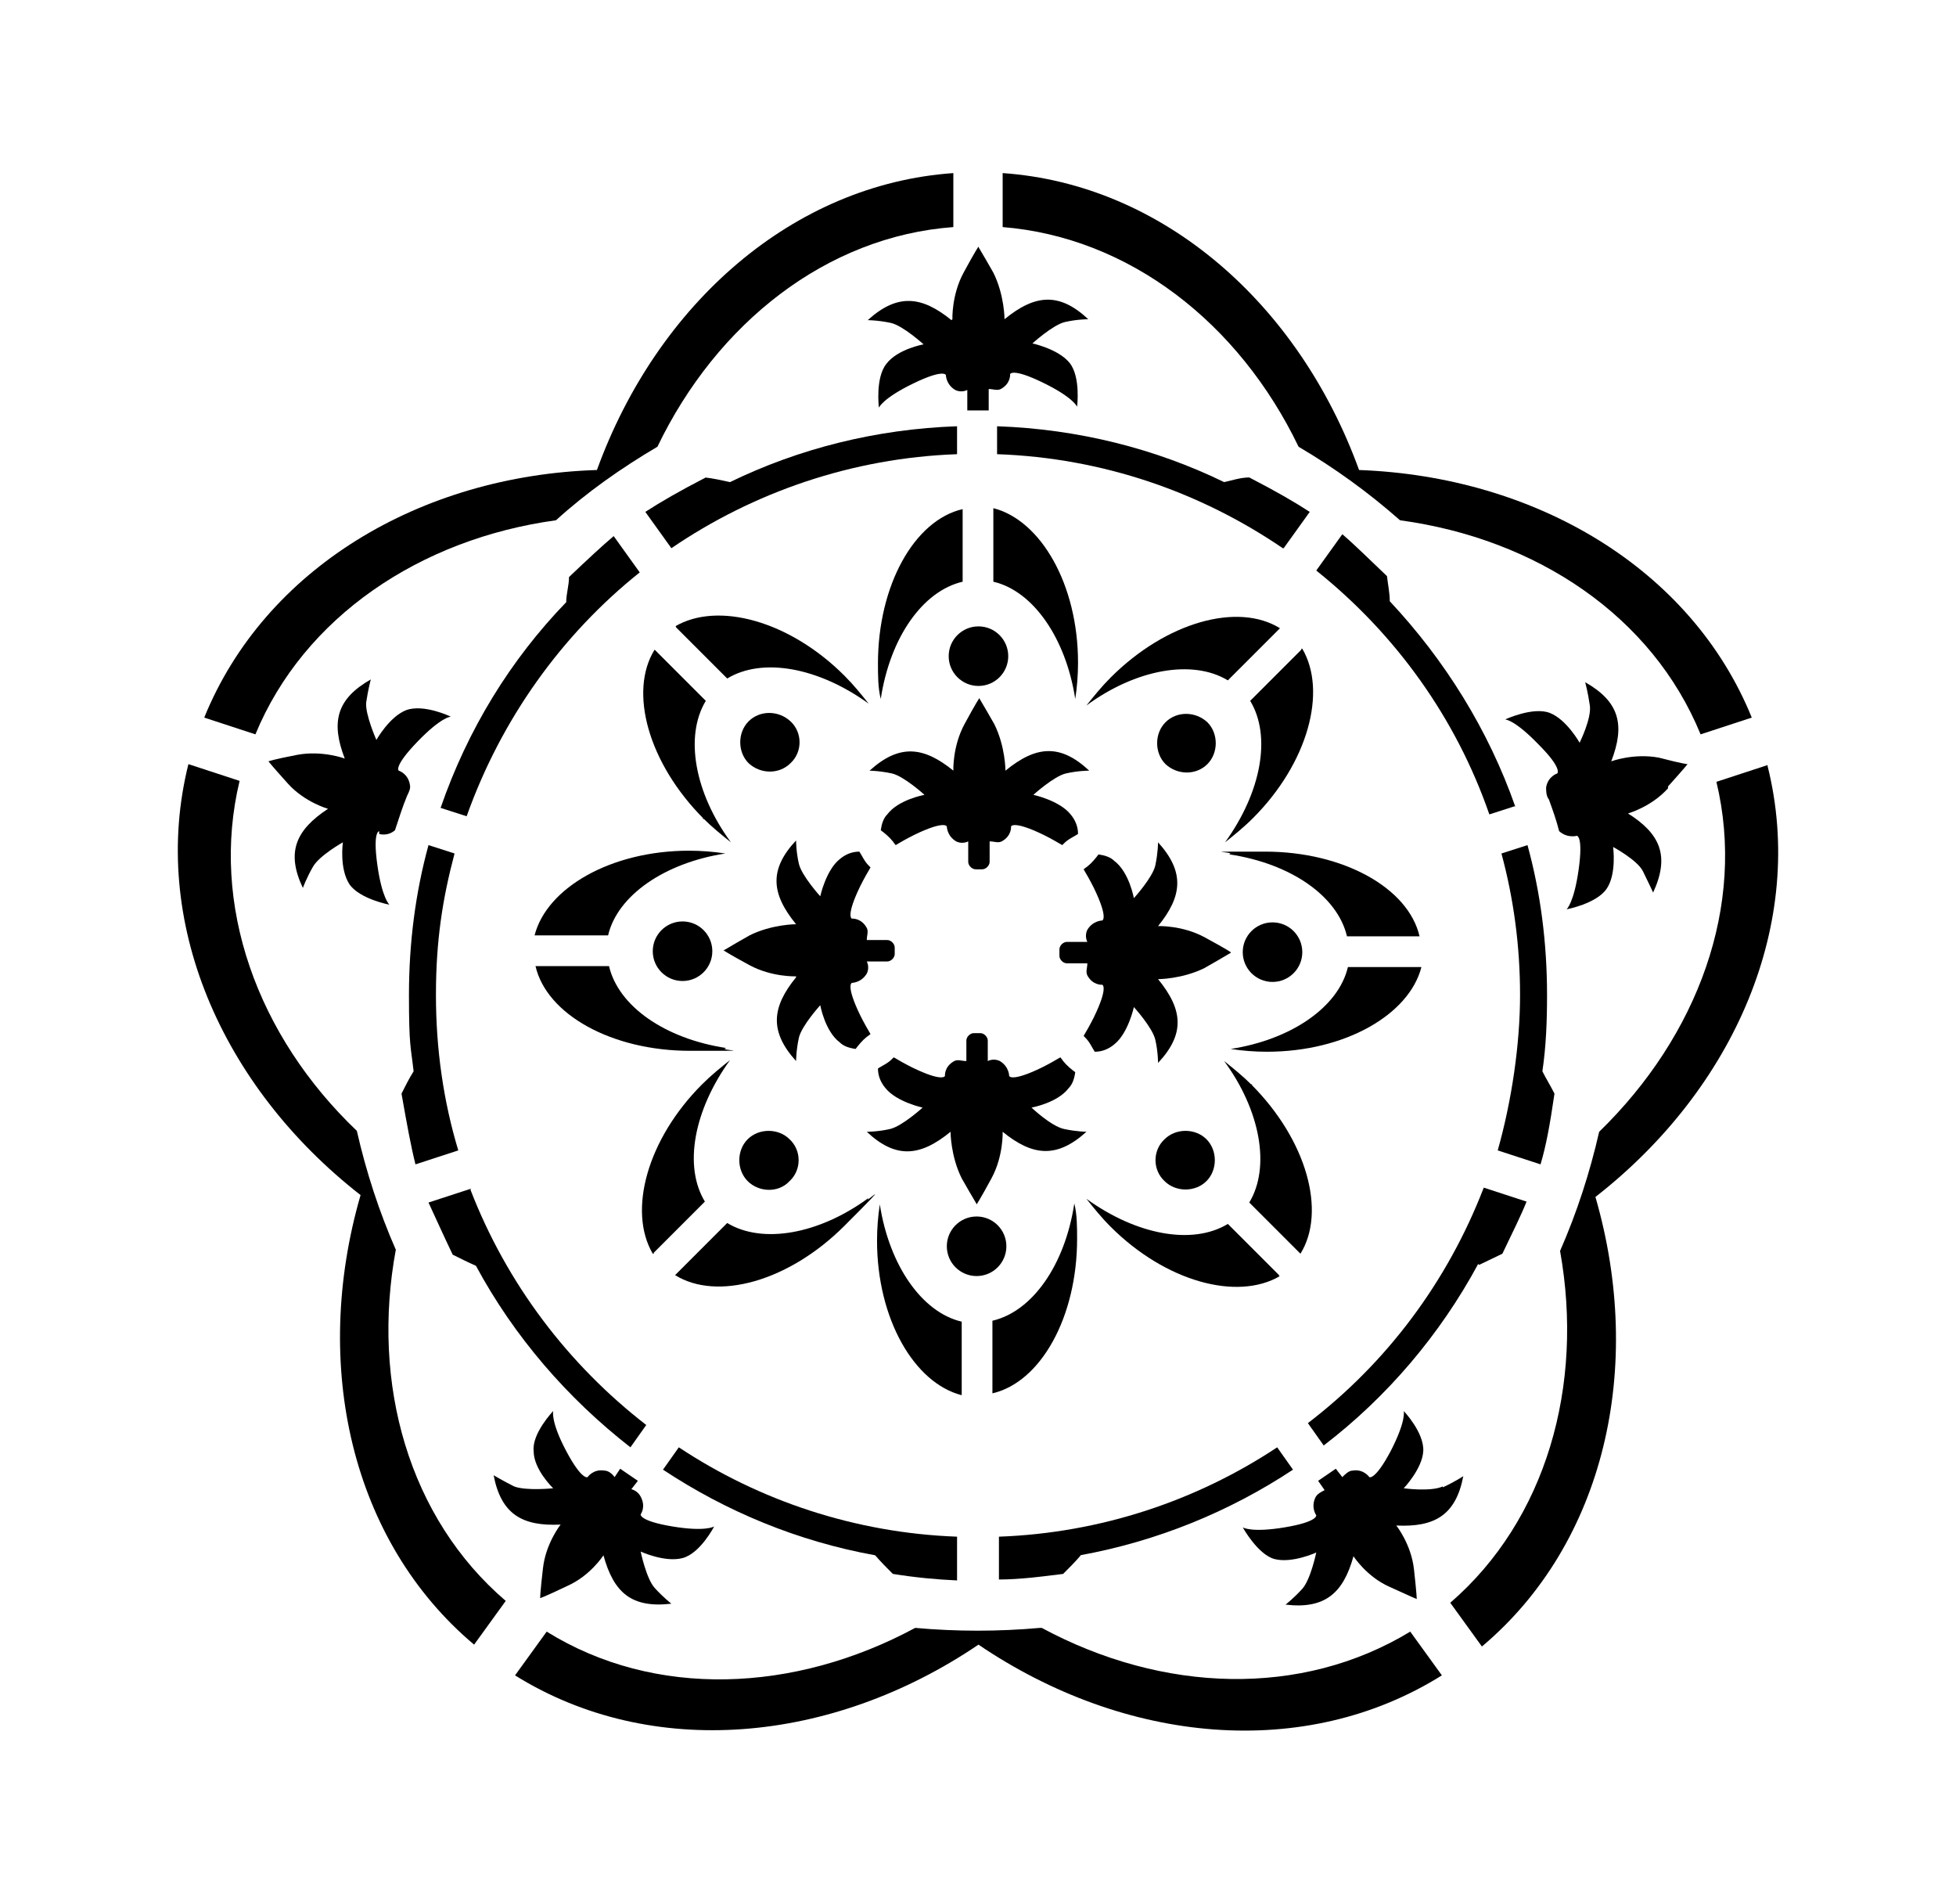 <?xml version="1.0" encoding="iso-8859-1"?>
<!-- Generator: Adobe Illustrator 28.5.0, SVG Export Plug-In . SVG Version: 9.03 Build 54727)  -->
<svg version="1.1" id="Livello_1" xmlns="http://www.w3.org/2000/svg" xmlns:xlink="http://www.w3.org/1999/xlink" x="0px" y="0px"
	 viewBox="0 0 935.435 910.219" style="enable-background:new 0 0 935.435 910.219;" xml:space="preserve">
<g id="Capa_1">
	<path d="M557.391,345.331c-5.34,5.34-5.34,14.686,0,20.027c5.785,5.34,14.686,5.34,20.026,0c5.34-5.34,5.34-14.686,0-20.027
		C571.632,339.991,562.731,339.991,557.391,345.331z"/>
	<path d="M323.303,299.938l24.477,24.477c16.911-10.236,43.613-5.34,67.645,12.016c-3.56-4.45-7.121-8.901-11.571-13.351
		c-26.257-26.257-60.525-35.603-80.996-23.587h0.445L323.303,299.938L323.303,299.938z"/>
	<path d="M427.441,403.631L427.441,403.631L427.441,403.631z"/>
	<path d="M518.673,414.756L518.673,414.756L518.673,414.756z"/>
	<path d="M588.543,455.254L588.543,455.254c0,0-1.78-1.335-12.461-7.121c-10.681-5.785-22.252-5.34-22.252-5.34
		c11.571-14.241,12.906-25.812,0-40.053c0,0,0,4.895-1.335,11.126c-1.335,5.785-10.236,15.576-10.236,15.576
		s-2.225-12.461-9.346-17.801c-1.78-1.78-4.45-2.67-7.566-3.115c-1.335,1.78-3.115,4.005-5.34,5.785c0,0-1.335,0.89-1.78,1.335
		c1.335,2.225,3.115,5.34,4.895,8.901c7.121,14.686,4.005,15.576,4.005,15.576s-4.45,0-7.121,4.45c-0.89,1.78-0.89,4.005,0,5.785
		h-9.791c-1.78,0-3.56,1.78-3.56,3.56v3.115c0,1.78,1.78,3.56,3.56,3.56h9.791c0,2.225-0.89,4.005,0,5.785
		c2.67,4.895,7.121,4.45,7.121,4.45s3.115,0.89-4.005,15.576c-1.78,3.56-3.56,6.676-4.895,8.901c0.89,0.89,1.78,1.78,2.67,3.115
		c0.89,1.335,1.78,3.115,2.67,4.45c3.56,0,6.676-1.335,9.346-3.56c6.676-5.34,9.346-17.801,9.346-17.801s8.901,9.791,10.236,15.576
		c1.335,5.785,1.335,11.126,1.335,11.126c12.906-13.796,12.016-25.367,0-40.053c0,0,11.571,0,22.252-5.34
		c10.236-5.785,12.016-7.121,12.461-7.121l0,0L588.543,455.254L588.543,455.254z"/>
	<path d="M415.425,368.473c0,0,4.895,0,11.126,1.335c5.785,1.335,15.576,10.236,15.576,10.236s-12.461,2.225-17.801,9.346
		c-1.78,1.78-2.67,4.45-3.115,7.566c1.78,1.335,4.005,3.115,5.785,5.34c0,0,0.89,1.335,1.335,1.78
		c2.225-1.335,5.34-3.115,8.901-4.895c14.686-7.121,15.576-4.005,15.576-4.005s0,4.45,4.45,7.121c1.78,0.89,4.005,0.89,5.785,0
		v9.791c0,1.78,1.78,3.56,3.56,3.56h3.115c1.78,0,3.56-1.78,3.56-3.56v-9.791c2.225,0,4.005,0.89,5.785,0
		c4.895-2.67,4.45-7.121,4.45-7.121s0.89-3.115,15.576,4.005c3.56,1.78,6.676,3.56,8.901,4.895c0.89-0.89,1.78-1.78,3.115-2.67
		s3.115-1.78,4.45-2.67c0-3.56-1.335-6.676-3.56-9.346c-5.34-6.676-17.801-9.346-17.801-9.346s9.791-8.901,15.576-10.236
		c5.785-1.335,11.126-1.335,11.126-1.335c-13.796-12.906-25.367-12.016-40.053,0c0,0,0-11.571-5.34-22.252
		c-5.785-10.236-7.121-12.016-7.121-12.461l0,0c0,0-1.335,1.78-7.121,12.461c-5.785,10.681-5.34,22.252-5.34,22.252
		c-14.241-11.571-25.812-12.906-40.053,0L415.425,368.473L415.425,368.473z"/>
	<path d="M612.13,300.383c-20.027-12.461-54.294-3.115-80.996,23.587c-4.45,4.45-8.011,8.901-11.571,13.351
		c23.587-17.356,50.734-22.252,67.645-12.016l24.477-24.477l0,0L612.13,300.383z"/>
	<path d="M556.946,544.706c-5.785,5.34-5.785,14.686,0,20.026c5.34,5.34,14.686,5.34,20.027,0c5.341-5.34,5.34-14.686,0-20.026
		C571.633,539.366,562.286,539.367,556.946,544.706z"/>
	<path d="M377.597,564.734c5.785-5.34,5.785-14.686,0-20.026c-5.34-5.34-14.686-5.34-20.027,0s-5.34,14.686,0,20.026
		S372.257,570.518,377.597,564.734z"/>
	<path d="M611.685,609.682L611.685,609.682l-24.477-24.477c-16.911,10.236-43.613,5.34-67.645-12.016
		c3.56,4.45,7.121,8.901,11.571,13.351c26.257,26.257,60.525,35.603,80.996,23.587h-0.445V609.682z"/>
	<path d="M322.858,609.682c20.027,12.461,54.294,3.115,80.996-23.587c26.702-26.702,8.011-8.901,11.571-13.351
		c-23.587,17.356-50.734,22.252-67.645,12.016l-24.477,24.477l0,0L322.858,609.682z"/>
	<path d="M679.33,462.375h-34.713c-4.45,19.136-27.147,34.713-56.074,39.163c5.785,0.89,11.571,1.335,17.356,1.335
		c37.383,0,68.09-17.801,73.876-40.498C679.775,462.375,679.33,462.375,679.33,462.375z"/>
	<path d="M225.395,568.294l-20.472,6.676c3.115,6.675,6.676,14.686,11.571,24.922c3.56,1.78,7.121,3.56,11.126,5.34
		c18.246,33.823,43.613,63.195,73.876,86.782l0,0l7.566-10.681c-37.383-28.927-66.755-67.645-84.111-112.594l0,0L225.395,568.294z"
		/>
	<circle cx="608.57" cy="455.254" r="14.241"/>
	<path d="M181.337,398.735c0,0,4.005,1.335,7.566-1.78c1.78-5.34,3.56-11.126,5.785-16.466l0,0c0.89-1.78,1.78-3.56,1.335-5.34
		c-0.89-5.34-5.34-6.676-5.34-6.676s-2.67-1.78,8.901-13.796c11.571-12.016,16.021-12.016,16.021-12.016s-12.906-6.23-21.362-3.115
		c-8.011,3.115-14.241,14.241-14.241,14.241s-5.34-12.016-4.895-17.801c0.89-6.23,2.225-11.126,2.225-11.126
		c-16.466,9.346-19.136,20.472-12.461,37.828c0,0-10.681-4.005-22.697-1.78c-11.571,2.225-13.796,3.115-13.796,3.115l0,0
		c0,0,1.335,1.78,9.346,10.681c8.011,8.901,19.136,12.016,19.136,12.016c-15.576,10.236-20.027,20.917-12.016,37.828
		c0,0,1.78-4.895,4.895-10.236c3.115-5.34,14.241-11.571,14.241-11.571s-1.78,12.461,3.115,20.027
		c4.895,7.121,19.136,9.791,19.136,9.791s-3.56-3.115-5.785-19.136c-2.225-16.021,0.89-16.021,0.89-16.021v1.333H181.337z"/>
	<path d="M380.712,467.27c-11.571,14.241-12.906,25.812,0,40.053c0,0,0-4.895,1.335-11.126c1.335-5.785,10.236-15.576,10.236-15.576
		s2.225,12.461,9.346,17.801c1.78,1.78,4.45,2.67,7.566,3.115c1.335-1.78,3.115-4.005,5.34-5.785c0,0,1.335-0.89,1.78-1.335
		c-1.335-2.225-3.115-5.34-4.895-8.901c-7.121-14.686-4.005-15.576-4.005-15.576s4.45,0,7.121-4.45c0.89-1.78,0.89-4.005,0-5.785
		h9.791c1.78,0,3.56-1.78,3.56-3.56v-3.115c0-1.78-1.78-3.56-3.56-3.56h-9.791c0-2.225,0.89-4.005,0-5.785
		c-2.67-4.895-7.121-4.45-7.121-4.45s-3.115-0.89,4.005-15.576c1.78-3.56,3.56-6.676,4.895-8.901c-0.89-0.89-1.78-1.78-2.67-3.115
		c-0.89-1.335-1.78-3.115-2.67-4.45c-3.56,0-6.676,1.335-9.346,3.56c-6.676,5.34-9.346,17.801-9.346,17.801
		s-8.901-9.791-10.236-15.576c-1.335-5.785-1.335-11.126-1.335-11.126c-12.906,13.796-12.016,25.367,0,40.053
		c0,0-11.571,0-22.252,5.34c-10.236,5.785-12.016,7.121-12.461,7.121l0,0c0,0,1.78,1.335,12.461,7.121
		c10.681,5.785,22.252,5.34,22.252,5.34l0,0L380.712,467.27L380.712,467.27z"/>
	<path d="M613.91,262.11l12.461-17.356c-7.566-4.895-16.021-9.791-28.927-16.466c-4.005,0-8.011,1.335-12.016,2.225
		c-32.933-16.021-69.87-25.367-108.588-26.702v13.351c50.734,1.78,97.462,18.246,136.625,44.948l0,0H613.91z"/>
	<path d="M797.709,376.038c8.011-8.901,9.346-10.681,9.346-10.681l0,0c0,0-1.78,0-13.796-3.115
		c-12.016-2.225-22.697,1.78-22.697,1.78c6.675-17.356,4.005-28.482-12.461-37.828c0,0,1.335,4.895,2.225,11.126
		c0.89,6.23-4.895,17.801-4.895,17.801s-6.23-11.126-14.241-14.241c-8.011-3.115-21.362,3.115-21.362,3.115s4.45,0,16.021,12.016
		c11.571,11.571,8.901,13.796,8.901,13.796s-4.45,1.335-5.34,6.676c0,1.78,0,4.005,1.335,5.785l0,0
		c1.78,4.895,3.56,9.791,4.895,15.131l0,0c4.005,3.56,8.456,2.225,8.456,2.225s3.115,0,0.89,16.021
		c-2.225,16.021-5.785,19.136-5.785,19.136s14.241-2.67,19.136-9.791c4.895-7.121,3.115-20.027,3.115-20.027
		s11.571,6.23,14.241,11.571s4.895,10.236,4.895,10.236c8.011-17.356,3.56-28.037-12.016-37.828c0,0,11.126-3.115,19.136-12.016
		v-0.888H797.709z"/>
	<path d="M621.031,213.601c17.356,10.236,33.378,21.807,48.509,35.158c65.42,8.901,120.604,45.839,143.746,102.358l24.477-8.011
		c-28.927-71.205-103.248-115.264-187.804-118.379c-28.927-79.661-93.902-136.625-170.448-141.966v25.812
		C540.034,113.468,592.548,154.411,621.031,213.601z"/>
	<path d="M477.285,203.81L477.285,203.81L477.285,203.81z"/>
	<path d="M588.098,408.526c29.372,4.45,51.624,20.027,56.074,39.163h34.713c-5.34-23.142-36.493-40.498-73.876-40.498
		c-37.383,0-12.016,0-17.356,1.335l0,0H588.098z"/>
	<path d="M416.315,494.863L416.315,494.863L416.315,494.863z"/>
	<path d="M290.815,461.93h-34.713c5.34,23.142,36.493,40.498,73.876,40.498s12.016,0,17.356-1.335
		c-29.372-4.45-51.624-20.027-56.074-39.163C291.26,461.93,290.815,461.93,290.815,461.93z"/>
	<circle cx="326.418" cy="454.809" r="14.241"/>
	<path d="M724.723,385.829c-12.906-36.938-33.823-70.315-60.08-98.353c0-4.005-0.89-8.011-1.335-12.016
		c-8.901-8.456-15.131-14.686-21.362-20.027l-12.461,17.356c37.828,30.262,66.755,70.315,82.776,116.599l12.461-4.005l0,0v0.446
		H724.723z"/>
	<path d="M520.008,541.146c0,0-4.895,0-11.126-1.335c-6.231-1.335-15.576-10.236-15.576-10.236s12.461-2.225,17.801-9.346
		c1.78-1.78,2.67-4.45,3.115-7.566c-1.78-1.335-4.005-3.115-5.785-5.34c0,0-0.89-1.335-1.335-1.78
		c-2.225,1.335-5.34,3.115-8.901,4.895c-14.686,7.121-15.576,4.005-15.576,4.005s0-4.45-4.45-7.121c-1.78-0.89-4.005-0.89-5.785,0
		v-9.791c0-1.78-1.78-3.56-3.56-3.56h-3.115c-1.78,0-3.56,1.78-3.56,3.56v9.791l0,0c-2.225,0-4.005-0.89-5.785,0
		c-4.895,2.67-4.45,7.121-4.45,7.121s-0.89,3.115-15.576-4.005c-3.56-1.78-6.676-3.56-8.901-4.895c-0.89,0.89-1.78,1.78-3.115,2.67
		s-3.115,1.78-4.45,2.67c0,3.56,1.335,6.676,3.56,9.346c5.34,6.675,17.801,9.346,17.801,9.346s-9.791,8.901-15.576,10.236
		s-11.126,1.335-11.126,1.335c13.796,12.906,25.367,12.016,40.053,0c0,0,0,11.571,5.34,22.252
		c5.785,10.236,7.121,12.016,7.121,12.461l0,0c0,0,1.335-1.78,7.121-12.461c5.785-10.681,5.34-22.252,5.34-22.252
		c14.241,11.571,25.812,12.906,40.053,0H520.008L520.008,541.146z"/>
	<path d="M378.042,364.913c5.785-5.34,5.785-14.686,0-20.027c-5.785-5.34-14.686-5.34-20.027,0s-5.34,14.686,0,20.027
		C363.801,370.253,372.702,370.253,378.042,364.913z"/>
	<path d="M622.366,310.618l-24.477,24.477c10.236,16.911,5.34,43.613-12.016,67.645c4.45-3.56,8.901-7.121,13.351-11.571
		c26.257-26.257,35.603-60.525,23.587-80.996h-0.445V310.618z"/>
	<path d="M515.112,592.771c0-6.23,0-12.016-1.335-17.356c-4.45,29.372-20.027,51.624-39.163,56.074l0,0v34.713
		c23.142-5.34,40.498-36.493,40.498-73.876l0,0V592.771z"/>
	<path d="M455.033,153.076c-14.241-11.571-25.812-12.906-40.053,0c0,0,4.895,0,11.126,1.335
		c5.785,1.335,15.576,10.236,15.576,10.236s-12.461,2.225-17.801,9.346c-5.34,6.676-3.56,20.917-3.56,20.917
		s1.78-4.45,16.466-11.571c14.686-7.121,15.576-4.005,15.576-4.005s0,4.45,4.45,7.121c1.78,0.89,4.005,0.89,5.785,0v9.791l0,0
		c1.78,0,3.115,0,4.895,0h5.34v-10.237l0,0c2.225,0,4.005,0.89,5.785,0c4.895-2.67,4.45-7.121,4.45-7.121s0.89-3.115,15.576,4.005
		c14.686,7.121,16.466,11.571,16.466,11.571s1.78-14.241-3.56-20.917c-5.34-6.676-17.801-9.346-17.801-9.346
		s9.791-8.901,15.576-10.236c5.785-1.335,11.126-1.335,11.126-1.335c-13.796-12.906-25.367-12.016-40.053,0
		c0,0,0-11.571-5.34-22.252c-5.785-10.236-7.121-12.016-7.121-12.461l0,0c0,0-1.335,1.78-7.121,12.461
		c-5.785,10.681-5.34,22.252-5.34,22.252l0,0L455.033,153.076z"/>
	<path d="M707.367,604.786c3.56-1.78,7.566-3.56,11.126-5.34c4.895-10.236,8.901-18.246,11.571-24.922l-20.472-6.675
		c-17.356,44.948-46.284,83.666-84.111,112.594l7.566,10.681c30.262-23.142,55.629-52.959,73.876-86.782l0,0L707.367,604.786z"/>
	<path d="M598.779,518.894c-4.45-4.45-8.901-8.011-13.351-11.571c17.356,23.587,22.252,50.734,12.016,67.645l24.477,24.477
		c12.461-20.027,3.115-54.294-23.587-80.996h0.445V518.894z"/>
	<path d="M516.448,743.638c36.938-6.675,71.65-20.917,101.913-40.943l-7.566-10.681c-38.273,25.367-84.111,40.943-133.065,42.723
		v20.472l0,0c9.791,0,20.027-1.335,30.707-2.67c2.67-2.67,5.785-5.785,8.456-8.901l0,0L516.448,743.638z"/>
	<path d="M743.415,522.901c-1.78-3.56-4.005-7.121-5.785-10.681c1.78-12.016,2.225-24.032,2.225-36.493
		c0-24.922-3.115-48.954-9.346-71.65l-12.461,4.005c5.785,21.362,8.901,44.058,8.901,67.645s-4.005,50.734-10.681,74.321l0,0
		l20.472,6.675C739.41,547.823,741.19,538.031,743.415,522.901z"/>
	<path d="M690.011,710.705c-5.785,2.67-18.691,0.89-18.691,0.89s8.901-9.346,9.346-17.801c0.445-8.901-9.346-19.136-9.346-19.136
		s1.335,4.45-6.23,19.136c-7.566,14.241-10.236,12.461-10.236,12.461s-2.67-4.005-8.011-3.115c-1.78,0-3.56,1.78-4.895,3.115
		l-3.115-4.005c-2.67,1.78-5.785,4.005-8.456,5.785l3.115,4.45l0,0c-1.78,0.89-3.56,1.78-4.45,3.56
		c-2.225,4.895,0.445,8.456,0.445,8.456s0.89,3.115-15.131,5.785s-20.027,0-20.027,0s7.121,12.906,15.131,15.131
		c8.456,2.225,20.027-3.115,20.027-3.115s-2.67,12.906-6.676,17.356c-4.005,4.45-8.011,7.566-8.011,7.566
		c18.691,2.225,27.592-5.34,32.487-23.142c0,0,6.23,9.791,17.356,14.686c10.681,4.895,12.906,5.785,12.906,5.785l0,0
		c0,0,0-2.225-1.335-14.241c-1.335-12.016-8.456-20.917-8.456-20.917c18.246,0.89,28.482-4.895,32.042-23.587
		c0,0-4.005,2.67-9.791,5.34l0,0v-0.443H690.011z"/>
	<path d="M845.328,365.803l-24.477,8.011c14.241,59.19-8.901,121.494-56.074,167.333l0,0c-4.45,19.581-10.681,38.718-18.691,56.964
		c11.571,64.53-6.676,128.615-52.514,168.223l15.131,20.917c58.745-49.399,77.881-133.51,54.294-214.951
		c66.755-52.069,101.023-131.285,82.331-206.051l0,0L845.328,365.803z"/>
	<path d="M189.348,597.666c-8.011-18.246-14.241-37.383-18.691-56.964c-47.619-45.393-70.315-108.143-56.074-167.333l-24.477-8.011
		c-18.691,74.766,15.576,153.982,82.331,206.051c-23.587,81.441-4.45,165.553,54.294,214.951l15.131-20.917
		c-46.284-39.608-64.53-103.693-52.514-168.223l0,0V597.666z"/>
	<path d="M497.311,778.35c-9.791,0.89-20.027,1.335-29.817,1.335c-9.79,0-20.027-0.445-29.817-1.335
		c-57.854,31.152-124.61,33.823-176.233,1.78l-15.131,20.917c64.975,40.498,151.312,32.932,221.627-14.686
		c70.315,47.619,156.207,55.629,221.627,14.686l-15.131-20.917c-52.069,31.597-118.379,29.372-176.233-1.78H497.311L497.311,778.35z
		"/>
	<path d="M689.121,801.047L689.121,801.047L689.121,801.047z"/>
	<path d="M268.119,728.951c0,0-7.121,8.901-8.456,20.917c-1.335,11.571-1.335,13.796-1.335,14.241l0,0c0,0,1.78-0.445,12.906-5.785
		c11.126-4.895,17.356-14.686,17.356-14.686c4.895,17.801,13.351,25.367,32.487,23.142c0,0-4.005-3.115-8.011-7.566
		c-4.005-4.45-6.676-17.356-6.676-17.356s11.571,5.34,20.027,3.115c8.456-2.225,15.131-15.131,15.131-15.131s-4.005,2.67-20.027,0
		c-16.021-2.67-15.131-5.785-15.131-5.785s2.67-3.56,0-8.456c-0.89-1.78-2.67-3.115-4.45-3.56l3.115-4.005
		c-2.67-1.78-5.785-4.005-8.456-5.785l-2.67,4.005l0,0c-1.335-1.78-3.115-3.115-4.895-3.115c-5.34-0.89-8.011,3.115-8.011,3.115
		s-2.67,1.78-10.236-12.461c-7.566-14.241-6.23-19.136-6.23-19.136s-10.236,10.681-9.346,19.136c0,8.901,9.346,17.801,9.346,17.801
		s-12.906,1.335-18.691-0.89c-5.34-2.67-9.791-5.34-9.791-5.34C239.636,724.056,249.872,729.841,268.119,728.951L268.119,728.951z"
		/>
	<path d="M265.893,248.759L265.893,248.759c14.686-13.351,31.152-24.922,48.509-35.158c28.482-59.19,80.996-100.578,141.521-105.028
		V82.761c-76.546,5.34-141.521,62.305-170.448,141.966c-84.556,2.67-158.877,47.174-187.804,118.379l24.477,8.011
		C145.289,295.042,200.918,257.659,265.893,248.759z"/>
	<path d="M336.209,391.17c4.45,4.45,8.901,8.011,13.351,11.571c-17.356-23.587-22.252-50.734-12.016-67.645l-24.477-24.477
		c-12.461,20.027-3.115,54.294,23.587,80.996h-0.445L336.209,391.17z"/>
	<path d="M308.617,244.308L308.617,244.308L308.617,244.308z"/>
	<path d="M337.544,228.287c-12.906,6.676-21.362,11.571-28.927,16.466l12.461,17.356c39.163-26.702,86.337-43.168,136.625-44.948
		V203.81c-38.718,1.335-75.656,10.681-108.588,26.702c-4.005-0.89-8.011-1.78-12.016-2.225l0,0L337.544,228.287L337.544,228.287z"/>
	<path d="M419.875,316.849c0,6.23,0,12.016,1.335,17.356c4.45-29.372,20.027-51.624,39.163-56.074l0,0v-34.713
		c-23.142,5.34-40.498,36.493-40.498,73.876l0,0L419.875,316.849z"/>
	<path d="M475.059,243.418v34.713c19.136,4.45,34.713,27.147,39.163,56.074c0.89-5.785,1.335-11.571,1.335-17.356
		c0-37.383-17.801-68.09-40.498-73.876l0,0L475.059,243.418z"/>
	<circle cx="467.939" cy="313.734" r="14.241"/>
	<path d="M272.124,275.906c0,4.005-1.335,8.011-1.335,12.016c-26.702,27.592-47.174,60.97-60.08,98.353l0,0l12.461,4.005
		c16.466-46.284,45.393-86.782,82.776-116.599l-12.461-17.356C287.7,261.22,281.025,267.45,272.124,275.906z"/>
	<path d="M312.622,599l24.477-24.477c-10.236-16.911-5.34-43.613,12.016-67.645c-4.45,3.56-8.901,7.121-13.351,11.571
		c-26.257,26.257-35.603,60.525-23.587,80.996h0.445L312.622,599z"/>
	<path d="M426.996,752.538L426.996,752.538c11.126,1.78,20.917,2.67,30.707,3.115l0,0v-20.917
		c-48.954-1.78-94.792-17.356-133.065-42.723l-7.566,10.681c30.262,20.027,64.53,34.268,101.468,40.943
		C421.21,746.753,423.88,749.423,426.996,752.538L426.996,752.538L426.996,752.538z"/>
	<path d="M459.928,666.647v-34.713c-19.136-4.45-34.713-27.147-39.163-56.074c-0.89,5.785-1.335,11.571-1.335,17.356
		c0,37.383,17.801,68.09,40.498,73.876l0,0L459.928,666.647z"/>
	<circle cx="467.049" cy="595.885" r="14.241"/>
	<path d="M256.103,447.244h34.713c4.45-19.136,27.147-34.713,56.074-39.163c-5.785-0.89-11.571-1.335-17.356-1.335
		c-37.383,0-68.09,17.801-73.876,40.498C255.658,447.244,256.103,447.244,256.103,447.244z"/>
	<path d="M198.693,556.723l20.472-6.676c-7.121-23.587-10.681-48.509-10.681-74.321s3.115-45.839,8.901-67.645l-12.461-4.005
		c-6.23,22.697-9.346,46.729-9.346,71.65s0.89,24.477,2.225,36.493c-2.225,3.56-4.005,7.12-5.785,10.681
		C194.688,538.031,196.468,547.823,198.693,556.723L198.693,556.723z"/>
</g>
</svg>
